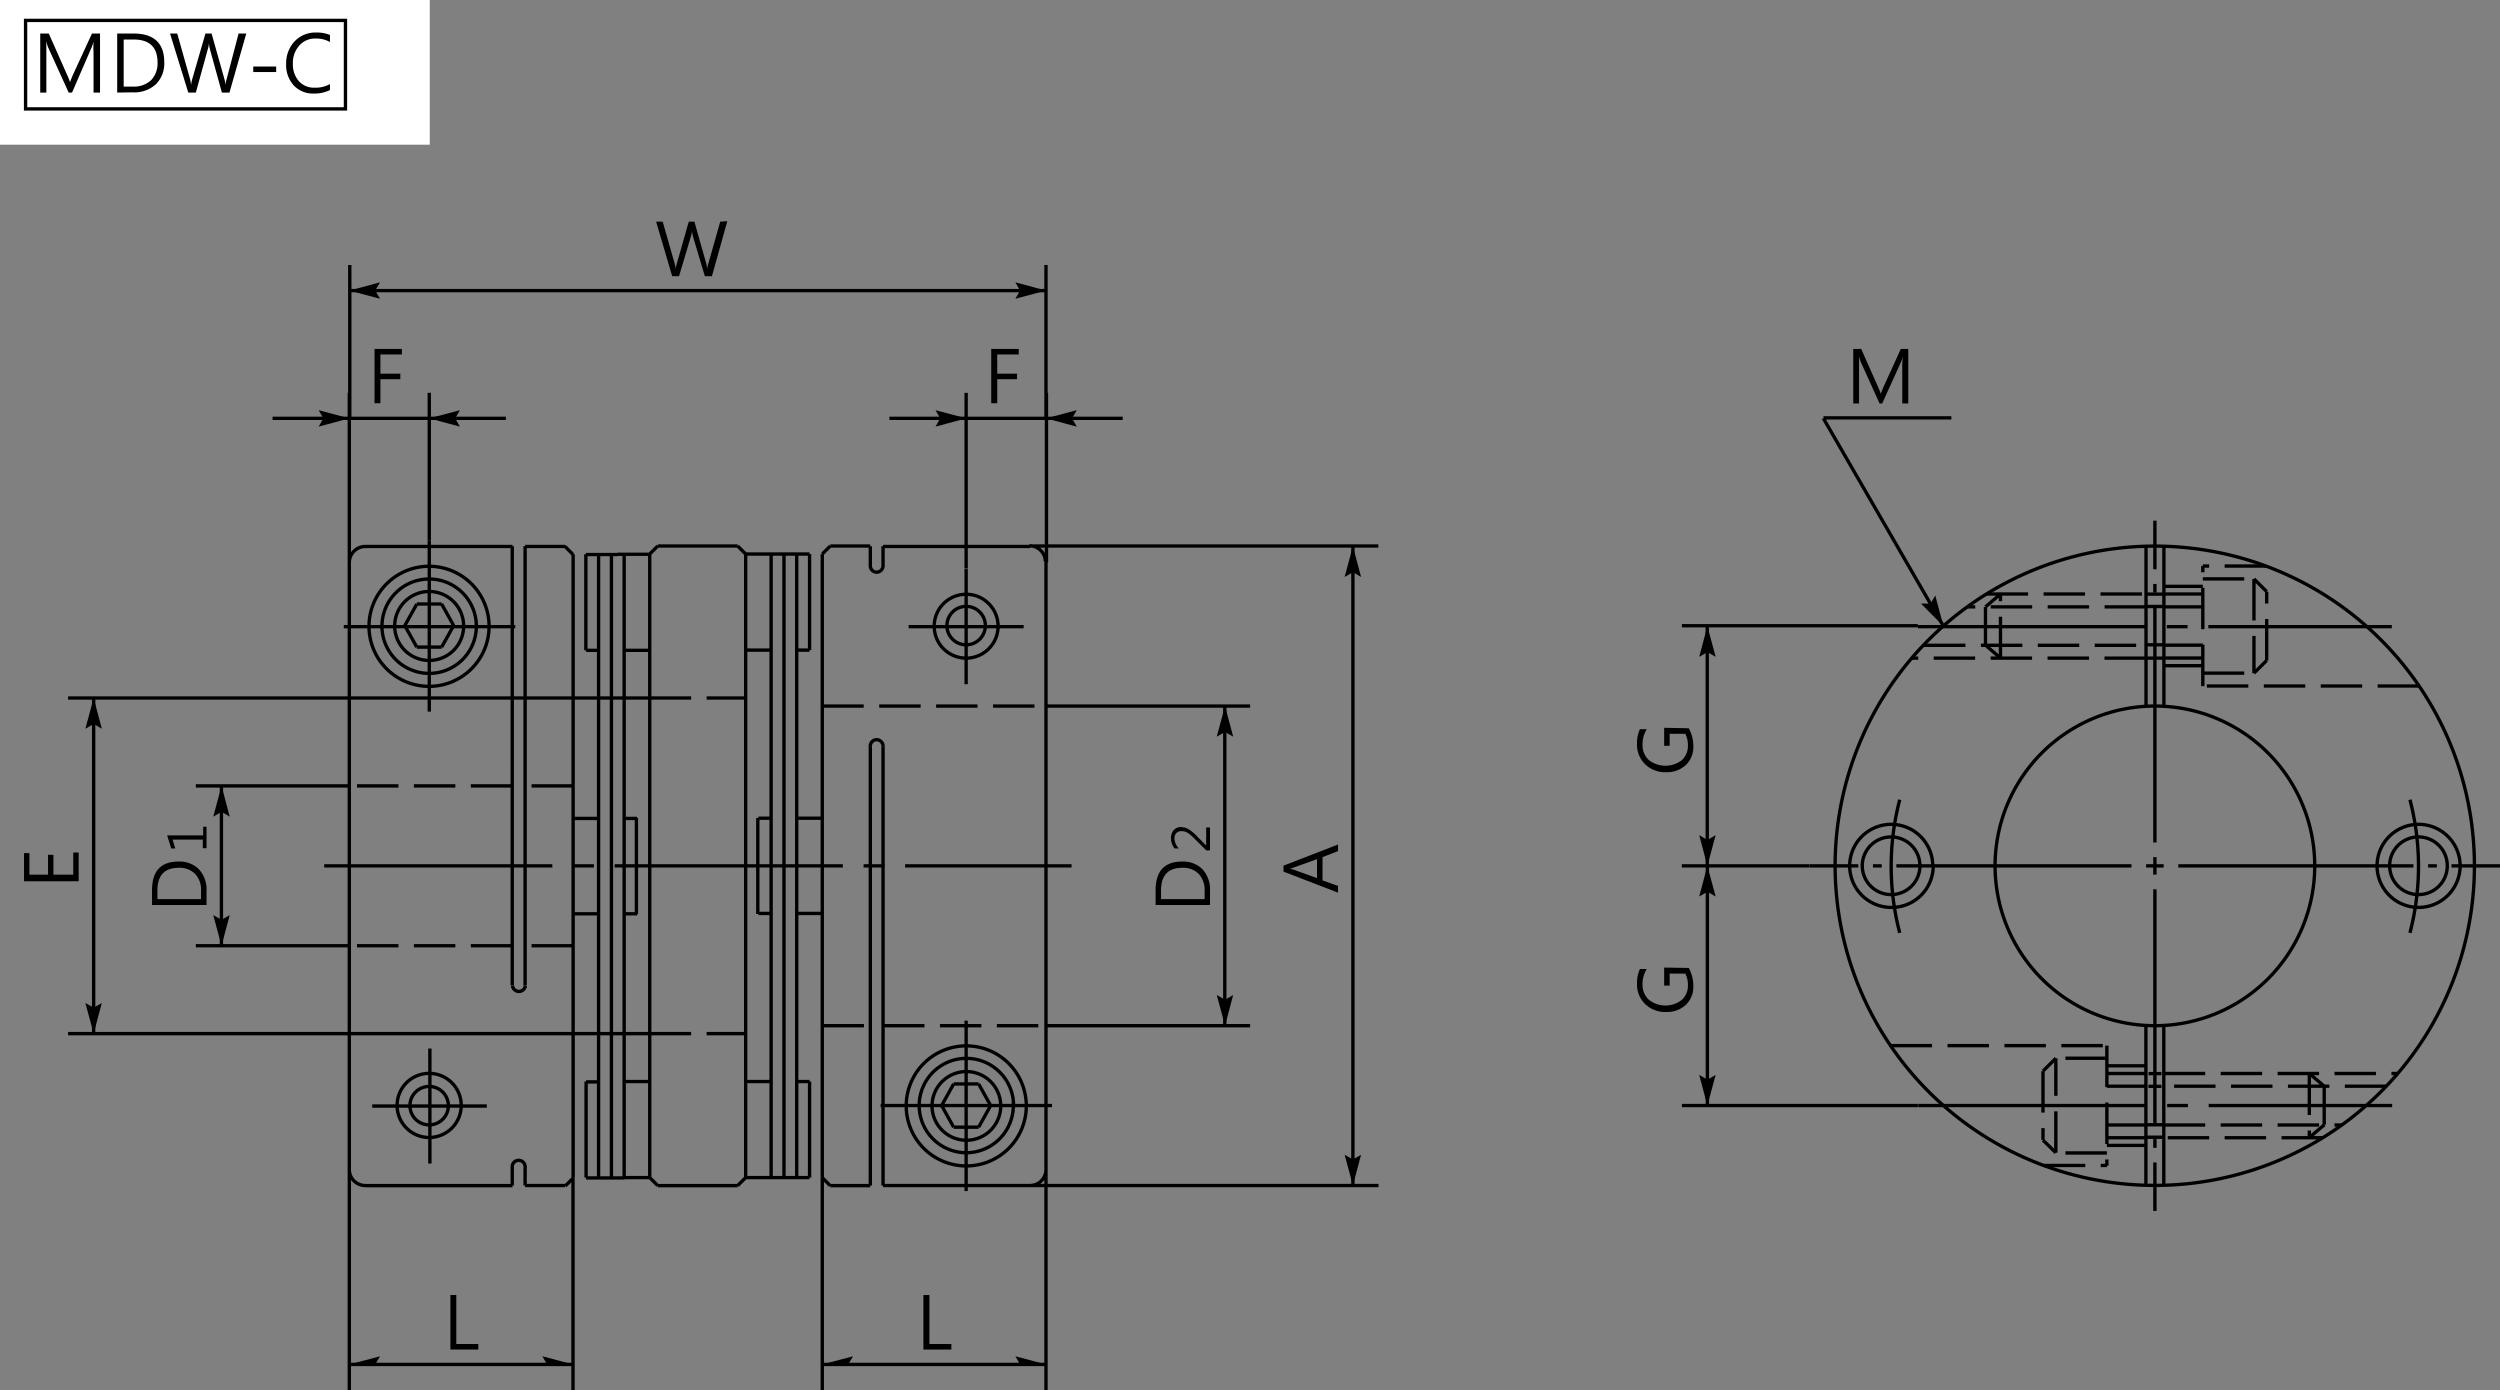 <svg xmlns="http://www.w3.org/2000/svg" xmlns:xlink="http://www.w3.org/1999/xlink" viewBox="0 0 208.2 115.76">
  <rect x="0" y="0" width="208.2" height="115.76" fill="#808080" stroke="none"/>
  <defs>
    <style>
      .cls-1, .cls-2, .cls-4, .cls-5, .cls-6, .cls-8, .cls-9 {
        fill: none;
      }

      .cls-2, .cls-4, .cls-5, .cls-6, .cls-8, .cls-9 {
        stroke: #000;
      }

      .cls-2, .cls-4, .cls-5, .cls-6, .cls-8 {
        stroke-width: 0.28px;
      }

      .cls-2 {
        stroke-dasharray: 19 1.73 1.73 1.73;
      }

      .cls-3 {
        clip-path: url(#clip-path);
      }

      .cls-4 {
        stroke-dasharray: 0.73 1.22 19.58 1.22;
      }

      .cls-6 {
        stroke-dasharray: 3.45 1.29;
      }

      .cls-7 {
        fill: #fff;
      }

      .cls-8 {
        stroke-miterlimit: 10;
      }

      .cls-9 {
        stroke-width: 0.28px;
      }
    </style>
    <clipPath id="clip-path">
      <rect class="cls-1" x="1.27" y="1.28" width="206.93" height="114.48"/>
    </clipPath>
  </defs>
  <title>資產 1</title>
  <g id="圖層_2" data-name="圖層 2">
    <g id="圖層_1-2" data-name="圖層 1">
      <path class="cls-2" d="M27,72.11H89.24m-48.7,20H31m4.8-4.79v9.58m7.11-44.71H28.63M35.75,45V59.26m124,32.81h39.47m-111.61,0H73.34M80.46,85V99.19m79.26-47h39.47m-113.94,0H75.67m4.79-4.8v9.59m77.75,9.62a21.93,21.93,0,0,0,0,11.09m42.49,0a21.93,21.93,0,0,0,0-11.09"/>
      <g class="cls-3">
        <path class="cls-4" d="M179.46,72.11H150.71m28.75,0H208.2m-28.74,0V43.36m0,28.75v28.74"/>
      </g>
      <polygon points="161.17 49.59 160.77 50.28 161.85 52.15 161.17 49.59"/>
      <polygon points="159.98 50.27 160.77 50.27 161.85 52.15 159.98 50.27"/>
      <polygon points="141.51 54.7 142.19 54.31 142.19 52.15 141.51 54.7"/>
      <polygon points="142.19 54.31 142.88 54.7 142.19 52.15 142.19 54.31"/>
      <polygon points="141.51 74.66 142.19 74.27 142.19 72.11 141.51 74.66"/>
      <polygon points="142.19 74.27 142.88 74.66 142.19 72.11 142.19 74.27"/>
      <polygon points="142.19 69.95 142.19 72.11 142.88 69.55 142.19 69.95"/>
      <polygon points="142.19 72.11 142.19 69.95 141.51 69.55 142.19 72.11"/>
      <polygon points="111.98 48.05 112.67 47.65 112.67 45.49 111.98 48.05"/>
      <polygon points="112.67 47.65 113.35 48.05 112.67 45.49 112.67 47.65"/>
      <polygon points="84.95 24.2 87.11 24.2 84.56 23.51 84.95 24.2"/>
      <polygon points="84.95 24.2 84.56 24.88 87.11 24.2 84.95 24.2"/>
      <polygon points="87.11 34.84 89.67 35.53 89.28 34.84 87.11 34.84"/>
      <polygon points="87.11 34.84 89.28 34.84 89.67 34.16 87.11 34.84"/>
      <polygon points="78.3 34.84 80.46 34.84 77.91 34.16 78.3 34.84"/>
      <polygon points="78.3 34.84 77.91 35.53 80.46 34.84 78.3 34.84"/>
      <polygon points="29.09 24.2 31.65 24.88 31.25 24.2 29.09 24.2"/>
      <polygon points="29.09 24.2 31.25 24.2 31.65 23.51 29.09 24.2"/>
      <polygon points="35.74 34.84 38.3 35.53 37.91 34.84 35.74 34.84"/>
      <polygon points="35.74 34.84 37.91 34.84 38.3 34.16 35.74 34.84"/>
      <polygon points="26.93 34.84 29.09 34.84 26.54 34.16 26.93 34.84"/>
      <polygon points="26.93 34.84 26.54 35.53 29.09 34.84 26.93 34.84"/>
      <polygon points="7.11 60.69 7.8 60.29 7.8 58.13 7.11 60.69"/>
      <polygon points="7.8 60.29 8.48 60.69 7.8 58.13 7.8 60.29"/>
      <polygon points="17.76 68.01 18.45 67.61 18.45 65.45 17.76 68.01"/>
      <polygon points="18.45 67.61 19.13 68.01 18.45 65.45 18.45 67.61"/>
      <polygon points="18.45 76.6 18.45 78.76 19.13 76.21 18.45 76.6"/>
      <polygon points="18.45 78.76 18.45 76.6 17.76 76.21 18.45 78.76"/>
      <polygon points="101.33 61.35 102.02 60.96 102.02 58.8 101.33 61.35"/>
      <polygon points="102.02 60.96 102.7 61.35 102.02 58.8 102.02 60.96"/>
      <polygon points="142.19 89.91 142.19 92.07 142.88 89.52 142.19 89.91"/>
      <polygon points="142.19 92.07 142.19 89.91 141.51 89.52 142.19 92.07"/>
      <polygon points="112.67 96.56 112.67 98.72 113.35 96.17 112.67 96.56"/>
      <polygon points="112.67 98.72 112.67 96.56 111.98 96.17 112.67 98.72"/>
      <polygon points="84.95 113.63 87.11 113.63 84.56 112.95 84.95 113.63"/>
      <polygon points="68.48 113.63 70.64 113.63 71.04 112.95 68.48 113.63"/>
      <polygon points="45.56 113.63 47.72 113.63 45.17 112.95 45.56 113.63"/>
      <polygon points="29.09 113.63 31.25 113.63 31.65 112.95 29.09 113.63"/>
      <polygon points="7.8 83.92 7.8 86.08 8.48 83.53 7.8 83.92"/>
      <polygon points="7.8 86.08 7.8 83.92 7.11 83.53 7.8 86.08"/>
      <polygon points="102.02 83.26 102.02 85.42 102.7 82.86 102.02 83.26"/>
      <polygon points="102.02 85.42 102.02 83.26 101.33 82.86 102.02 85.42"/>
      <g class="cls-3">
        <path class="cls-5" d="M142.19,92.07v-20M112.67,98.73V45.49M102,85.42V58.8M7.8,86.08V58.13m78,40.6h29M87.11,85.42h17m-41-17.3v8m-10.11,0v-8M62.1,98.06V46.16m4.25,0v51.9m-2.13-51.9v51.9m1.07,0V46.16M87.11,97.39V46.82M73.54,98.73V62.15M72.48,98.73V62.15m-4-16v51.9M54.11,46.16v51.9m-4.26,0V46.16m1.07,0v51.9m1.06,0V46.16m-22.89.66V97.39m13.57-51.9V82.07m1.07-36.58V82.07m4,16V46.16M52,90.07h2.13m-2.13,8h2.13m-5.32-8v8m-6.13.67H30.42m6.92-6.66a1.6,1.6,0,1,0-1.59,1.6,1.6,1.6,0,0,0,1.59-1.6Zm-8.25,5.32a1.33,1.33,0,0,0,1.33,1.33m16.64,0H43.73M42.66,97.1v1.63m1.07-1.63v1.63m0-1.63a.54.54,0,0,0-1.07,0m8.79,1H50.39m-.54,0H52m-3.19,0h1.06m-2.79.67.66-.67m-5.06-16a.54.54,0,0,0,1.07,0m5.06,8h1.06m3.2-14H52m-4.26,0h2.13m35.6,16a5,5,0,1,0-5,5,5,5,0,0,0,5-5Zm-2.13,0a2.86,2.86,0,1,0-2.86,2.86,2.86,2.86,0,0,0,2.86-2.86Zm1.07,0A3.93,3.93,0,1,0,80.46,96a3.93,3.93,0,0,0,3.93-3.93ZM73.54,98.73H85.78M67.42,90.07v8m-1.07,0H64.22m-9.44.67h6.65m-6.65,0h6.65m-7.32-.67.67.67m9.44-.67H62.1m-.67.67.67-.67m7.05.67h3.32m-4-.67.67.67m-1.73-.67H66.35m-2.13-8H62.1m1.06-14h1.06m3.2,14H66.35m2.13-14H66.35M85.78,98.73a1.33,1.33,0,0,0,1.33-1.34M51.45,46.16h2.66m-2.13,8h2.13m-5.32,0v-8m-10.18,6A2.87,2.87,0,1,0,35.75,55a2.86,2.86,0,0,0,2.86-2.86Zm1.06,0a3.93,3.93,0,1,0-3.93,3.92,3.93,3.93,0,0,0,3.93-3.92Zm1.06,0a5,5,0,1,0-5,5,5,5,0,0,0,5-5Zm12.32,16H52m-4.26,0h2.13m-1.06-14h1.06m-7.19-8.65H30.42m0,0a1.34,1.34,0,0,0-1.33,1.33m18-1.33H43.73m6.12.67h1.6m-2.66,0h1.06m-2.13,0-.66-.67m26.48,0H85.78M67.42,54.14v-8m-4.26,22h1.06m0-14H62.1m6.38,14H66.35m7.19-6a.54.54,0,0,0-.53-.54.53.53,0,0,0-.53.54m-5.06-8H66.35m-1.59-8h1.06m1.6,0H65.29m-10.51-.67h6.65m-6.65,0-.67.67m10.11,0H62.1m3.19,0H64.22m-2.12,0-.67-.67m7.72,0h3.32m-3.32,0-.67.67m5.06,1V45.49m-1.06,1.62V45.49m0,1.62a.53.53,0,0,0,.53.54.54.54,0,0,0,.53-.54m8.52,5a1.6,1.6,0,1,0-1.6,1.59,1.6,1.6,0,0,0,1.6-1.59Zm5-5.33a1.33,1.33,0,0,0-1.33-1.33M54.11,86.08H5.67m42.05,12v17.7M29.09,97.39v18.37m0-2.13H47.72M38.41,92.07a2.67,2.67,0,1,0-2.67,2.66,2.67,2.67,0,0,0,2.67-2.66Zm30.07,21.56H87.11M68.48,98.06v17.7M87.11,97.39v18.37M204.88,72.11a3.46,3.46,0,1,0-3.46,3.46,3.46,3.46,0,0,0,3.46-3.46Zm-1.07,0a2.4,2.4,0,1,0-2.4,2.39,2.39,2.39,0,0,0,2.4-2.39Zm-42.85,0a3.46,3.46,0,1,0-3.46,3.46A3.46,3.46,0,0,0,161,72.11Zm-1.07,0a2.4,2.4,0,1,0-2.39,2.39,2.39,2.39,0,0,0,2.39-2.39Zm32.88,0a13.31,13.31,0,1,0-13.31,13.31,13.31,13.31,0,0,0,13.31-13.31Zm13.3,0a26.62,26.62,0,1,0-26.61,26.61,26.61,26.61,0,0,0,26.61-26.61ZM180.2,98.72V85.41m0,13.3V85.39m-1.49,0V98.72m0-13.33V98.71m1.49-4h-1.49M180,89.41h-1.07m-.21-43.91V58.82m1.49,0V45.5m-1.49,9.31h1.49m-1.49-5.33h1.49M159.72,92.07H140.07m38.64,1.6h1.49m-1.28-3.2H180m-94.21-45h29M87.11,58.8h17M29.09,24.2h58m-33,33.93H5.67M35.75,45V32.71M29.09,46.82V32.72m0,32.73H16.31M29.09,78.76H16.31m2.13,0V65.45M29.09,34.84H22.7m13.05,0h6.38m-13,0V22.07m0,12.77h6.65m51.37,12V32.72M80.46,47.35V32.72m2.66,19.43a2.66,2.66,0,1,0-2.66,2.66,2.66,2.66,0,0,0,2.66-2.66ZM80.46,34.84H74.07m13,0H93.5m-6.39,0V22.07M80.46,34.84h6.65m74.74,17.31-10-17.31m-9.67,37.27v-20m8.52,20H140.07m2.12,0h-2.13m19.66-20H140.07m11.79-17.31h10.65m17.69,18.9h-1.49m1.49-3.19h-1.49m-144-.2-1,1.79m0,0,1,1.79m0,0h2.07m0,0,1-1.79m0,0-1-1.8m0,0H34.71M79.42,90.27l-1,1.8m0,0,1,1.8m0,0H81.5m0,0,1-1.8m0,0-1-1.8m0,0H79.42"/>
      </g>
      <path class="cls-6" d="M42.66,78.76H29.09m18.63,0h-4M42.66,65.45H29.09m18.63,0h-4M68.48,58.8H87.11M73.54,85.42H87.11m-33,.66h8m6.39-.66h4M54.11,58.13h8M192.32,89.41v5.32m1.24-4.26v3.2M171.21,96V88.14m-1.07,1.07v5.72m5.32-7.85v10m18-2.33H180.2m0-1.06h14.87m-19.61,1.7h3.25m-3.25-1.7h3.25m0,1.06h-3.25m0,1.27h-4.25m-1.07-1.07L171.21,96m-1,1.06h5.26m18.1-3.39-1.24,1.06M178.71,54.81H159.23m1-1.07h18.52M157.45,87.08h18M165.35,53.74V50.55m18.1,6.59v-10M188.77,55V49.28m-1.06-1.06v7.85M166.6,54.81V49.48M188.77,55l-1.06,1.06m13.75,1.07h-18m15.27,33.33H180.2m0-1.06h19.48m-24.22-.64h3.25m0,1.7h-3.25m0-1.06h3.25m-3.25-1.27h-4.25m-1.07,1.07,1.07-1.07m-5.86-34.4,1.25,1.07m16.85,0H180.2m3.25.64H180.2m0-1.71h3.25m0,2.33h4.26m5.85,34.4-1.24-1.06m-4.61-41.19,1.06,1.06m-.05-2.13h-5.27m-18,2.33h13.27m0,1.07H163.85m1.5,0,1.25-1.07m16.85-.64H180.2m0,.64h3.25m0,1.07H180.2m3.25-2.33h4.26"/>
      <path d="M17.2,75.37H12.66V74.14c0-1.59.73-2.39,2.21-2.39a2.25,2.25,0,0,1,1.69.64,2.47,2.47,0,0,1,.64,1.8Zm-4.09-.49h3.63v-.7a1.9,1.9,0,0,0-.49-1.4,1.8,1.8,0,0,0-1.37-.51q-1.77,0-1.77,1.89Z"/>
      <path d="M17.2,68.85v1.79h-.31v-.72H14.37l.23.74h-.34l-.34-1.09h3v-.72Z"/>
      <path d="M6.55,71v2.39H2V71.05h.45v1.79H4V71.19h.45v1.65H6.1V71Z"/>
      <path d="M39.84,112.39H37.51v-4.54H38v4.08h1.83Z"/>
      <path d="M33.47,29.52H31.68v1.6h1.66v.46H31.68v2h-.49V29.06h2.28Z"/>
      <path d="M60.57,18.42,59.29,23H58.7l-1-3.34a2.32,2.32,0,0,1-.07-.46h0a2.36,2.36,0,0,1-.08.45l-1,3.35h-.57l-1.34-4.54h.55l1,3.51a1.94,1.94,0,0,1,.08.45h0a3.18,3.18,0,0,1,.09-.45l1-3.51h.47l1,3.54a3,3,0,0,1,.07.42h0a1.52,1.52,0,0,1,.08-.43l1-3.53Z"/>
      <path d="M111.43,70.33v.55l-1.29.5v1.94l1.29.46v.56l-4.54-1.75v-.5Zm-1.75,1.22-2,.72a1.34,1.34,0,0,1-.29.07v0a1.11,1.11,0,0,1,.29.07l2,.72Z"/>
      <path d="M100.77,75.37H96.24V74.14c0-1.59.73-2.39,2.21-2.39a2.26,2.26,0,0,1,1.69.64,2.47,2.47,0,0,1,.63,1.8Zm-4.08-.49h3.63v-.7a1.94,1.94,0,0,0-.49-1.4,1.8,1.8,0,0,0-1.37-.51q-1.77,0-1.77,1.89Z"/>
      <path d="M100.77,68.91v1.91h-.31l-.94-.93a3.36,3.36,0,0,0-.67-.57,1,1,0,0,0-.45-.1.54.54,0,0,0-.43.16.6.6,0,0,0-.16.46,1.23,1.23,0,0,0,.37.82h-.36a1.35,1.35,0,0,1-.3-.87,1,1,0,0,1,.23-.66.79.79,0,0,1,.62-.25,1.24,1.24,0,0,1,.6.17,3.36,3.36,0,0,1,.74.62l.74.74h0v-1.5Z"/>
      <path d="M79.23,112.39H76.9v-4.54h.5v4.08h1.83Z"/>
      <path d="M140.64,80.61a3.12,3.12,0,0,1,.38,1.52,2.06,2.06,0,0,1-.63,1.56,2.33,2.33,0,0,1-1.65.59,2.38,2.38,0,0,1-1.73-.66,2.25,2.25,0,0,1-.68-1.68,2.83,2.83,0,0,1,.24-1.24h.57a2.38,2.38,0,0,0-.35,1.3,1.65,1.65,0,0,0,.53,1.26,2.21,2.21,0,0,0,2.75,0,1.59,1.59,0,0,0,.5-1.24,2,2,0,0,0-.22-.94h-1.3v1h-.46v-1.5Z"/>
      <g>
        <path d="M84.84,29.52H83.05v1.6H84.7v.46H83.05v2h-.5V29.06h2.29Z"/>
        <path d="M158.42,33.6V30.54a7.62,7.62,0,0,1,.05-.88h0a3,3,0,0,1-.13.43l-1.59,3.51h-.22l-1.58-3.49a3,3,0,0,1-.13-.45h0c0,.16,0,.45,0,.87V33.6h-.48V29.06H155l1.42,3.2a5.39,5.39,0,0,1,.21.53h0c.06-.15.13-.34.22-.55l1.45-3.18h.62V33.6Z"/>
      </g>
      <path d="M140.64,60.65a3.05,3.05,0,0,1,.38,1.51,2.06,2.06,0,0,1-.63,1.56,2.33,2.33,0,0,1-1.65.59,2.38,2.38,0,0,1-1.73-.66,2.25,2.25,0,0,1-.68-1.68,2.83,2.83,0,0,1,.24-1.24h.57a2.38,2.38,0,0,0-.35,1.3,1.67,1.67,0,0,0,.53,1.27,2.25,2.25,0,0,0,2.75,0,1.63,1.63,0,0,0,.5-1.25,2,2,0,0,0-.22-.94h-1.3v1h-.46v-1.5Z"/>
      <g class="cls-3">
        <rect class="cls-7" x="1.83" y="1.42" width="30.73" height="7.66"/>
        <rect class="cls-8" x="1.83" y="1.42" width="30.73" height="7.65"/>
      </g>
      <g>
        <path d="M9.13,7.84V4.52c0-.25,0-.57,0-.95h0A2.59,2.59,0,0,1,9,4L7.31,7.84H7.07L5.35,4.06a3.2,3.2,0,0,1-.14-.49h0c0,.18,0,.49,0,.94V7.84H4.7V2.93h.7L6.94,6.39A4.38,4.38,0,0,1,7.17,7h0l.24-.6L9,2.93h.67V7.84Z"/>
        <path d="M11,7.84V2.93H12.3c1.73,0,2.6.79,2.6,2.39a2.45,2.45,0,0,1-.7,1.84,2.69,2.69,0,0,1-1.95.68Zm.54-4.42V7.35h.75a2.14,2.14,0,0,0,1.53-.53,2,2,0,0,0,.54-1.48q0-1.92-2-1.92Z"/>
        <path d="M21.67,2.93l-1.4,4.91h-.64l-1-3.62a2,2,0,0,1-.08-.5h0a3.56,3.56,0,0,1-.09.49l-1,3.63h-.63L15.32,2.93h.6L17,6.73a2.21,2.21,0,0,1,.09.49h0a2.64,2.64,0,0,1,.1-.49l1.1-3.8h.51l1.06,3.83a3.4,3.4,0,0,1,.08.45h0a2.1,2.1,0,0,1,.1-.47l1-3.81Z"/>
        <path d="M24.12,6.09H22.25V5.67h1.87Z"/>
        <path d="M28.54,7.63a2.75,2.75,0,0,1-1.35.29,2.15,2.15,0,0,1-1.67-.68,2.48,2.48,0,0,1-.63-1.76,2.68,2.68,0,0,1,.69-1.89,2.37,2.37,0,0,1,1.81-.75,2.75,2.75,0,0,1,1.15.21v.58a2.4,2.4,0,0,0-1.16-.29,1.78,1.78,0,0,0-1.4.59,2.2,2.2,0,0,0-.53,1.52,2.12,2.12,0,0,0,.49,1.43,1.68,1.68,0,0,0,1.31.56,2.43,2.43,0,0,0,1.29-.33Z"/>
      </g>
      <polygon class="cls-7" points="0 0 0 12.05 35.79 12.05 35.79 0 0 0 0 0"/>
      <g>
        <path d="M7.79,7.71V4.39a9,9,0,0,1,0-.95h0a2.64,2.64,0,0,1-.14.46L6,7.71H5.72L4,3.93a3.2,3.2,0,0,1-.14-.49h0c0,.17,0,.49,0,.94V7.71H3.35V2.79h.71L5.6,6.26a4.38,4.38,0,0,1,.23.58h0q.09-.25.24-.6L7.66,2.79h.67V7.71Z"/>
        <path d="M9.76,7.71V2.79h1.33c1.73,0,2.59.8,2.59,2.4A2.44,2.44,0,0,1,13,7a2.67,2.67,0,0,1-2,.69Zm.54-4.42V7.21h.75a2.09,2.09,0,0,0,1.52-.52,2,2,0,0,0,.55-1.48q0-1.92-2-1.92Z"/>
      </g>
      <g>
        <path d="M20.51,2.79l-1.4,4.92h-.63l-1-3.62a2.74,2.74,0,0,1-.08-.5h0a2,2,0,0,1-.09.49l-1,3.63h-.63L14.16,2.79h.6l1.07,3.8a3.05,3.05,0,0,1,.08.5h0a2.71,2.71,0,0,1,.1-.5l1.1-3.8h.51L18.7,6.62a3.29,3.29,0,0,1,.08.46h0a1.91,1.91,0,0,1,.09-.47l1-3.82Z"/>
        <path d="M23,6H21.09V5.54H23Z"/>
      </g>
      <path d="M27.48,7.5a2.87,2.87,0,0,1-1.35.29,2.18,2.18,0,0,1-1.67-.68,2.51,2.51,0,0,1-.63-1.77,2.68,2.68,0,0,1,.69-1.88,2.37,2.37,0,0,1,1.81-.75,2.93,2.93,0,0,1,1.15.2V3.5a2.3,2.3,0,0,0-1.16-.29,1.75,1.75,0,0,0-1.4.59,2.17,2.17,0,0,0-.53,1.51,2.13,2.13,0,0,0,.49,1.44,1.67,1.67,0,0,0,1.31.55A2.43,2.43,0,0,0,27.48,7Z"/>
      <polygon class="cls-9" points="2.13 1.7 2.13 9.07 28.77 9.07 28.77 1.7 2.13 1.7 2.13 1.7"/>
    </g>
  </g>
</svg>

